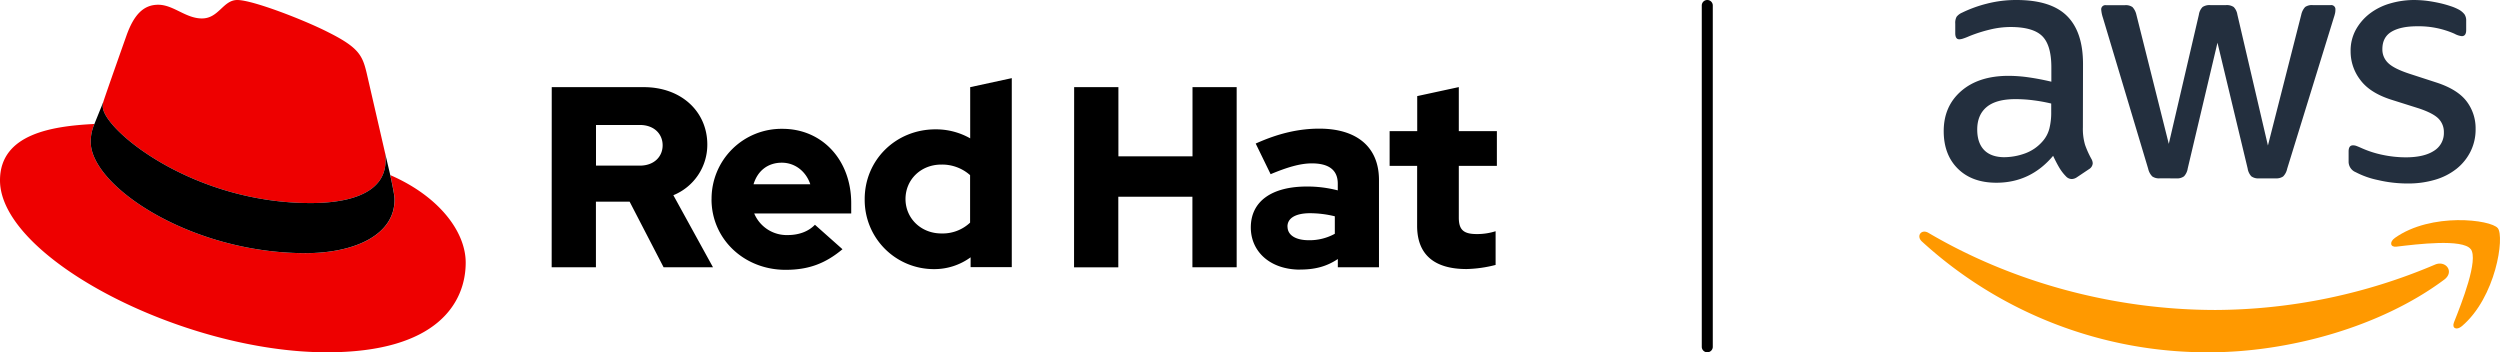 <svg xmlns="http://www.w3.org/2000/svg" width="1021.86" height="144" viewBox="0 0 1021.86 144">
  <defs>
    <style>
      .fd127026-aecf-4c58-b281-d81b53e3b4d3 {
        fill: #e00;
      }

      .fb8f8d32-35da-4c31-8557-a4fb7d941b99 {
        fill: #232f3e;
      }

      .ad8a2bf3-5fea-44ee-b458-648e782913b3 {
        fill: #f90;
        fill-rule: evenodd;
      }
    </style>
  </defs>
  <g id="e7945cb5-011b-4e09-a0fe-f81b3e8fac2e" data-name="Lockup A">
    <path id="fb176b97-40c0-479c-bec0-d64ed0887751" data-name="Divider" d="M699.84,146a2.25,2.25,0,0,1-2.25-2.25V4.25a2.25,2.25,0,0,1,4.5,0v139.5A2.25,2.25,0,0,1,699.84,146Z" transform="translate(-2 -2)"/>
    <g id="ada4d7fd-213c-469f-8930-02c7b2162df3" data-name="Red Hat Logo">
      <path class="fd127026-aecf-4c58-b281-d81b53e3b4d3" d="M129,85c12.51,0,30.61-2.58,30.61-17.46a14,14,0,0,0-.31-3.42l-7.45-32.36c-1.72-7.12-3.23-10.35-15.73-16.6C126.39,10.19,105.26,2,99,2c-5.82,0-7.55,7.54-14.45,7.54-6.68,0-11.64-5.6-17.89-5.6-6,0-9.91,4.09-12.93,12.5,0,0-8.41,23.72-9.49,27.16A6.43,6.43,0,0,0,44,45.54C44,54.76,80.33,85,129,85m32.55-11.42c1.73,8.19,1.73,9.05,1.73,10.13,0,14-15.74,21.77-36.43,21.77C80,105.47,39.08,78.1,39.08,60a18.45,18.45,0,0,1,1.51-7.33C23.77,53.52,2,56.54,2,75.72,2,107.2,76.59,146,135.65,146c45.28,0,56.7-20.48,56.7-36.65,0-12.72-11-27.16-30.83-35.78" transform="translate(-2 -2)"/>
      <path d="M161.52,73.57c1.73,8.19,1.73,9.05,1.73,10.13,0,14-15.74,21.77-36.43,21.77C80,105.47,39.08,78.1,39.08,60a18.45,18.45,0,0,1,1.51-7.33l3.66-9.06A6.43,6.43,0,0,0,44,45.54C44,54.76,80.33,85,129,85c12.51,0,30.61-2.58,30.61-17.46a14,14,0,0,0-.31-3.42Z" transform="translate(-2 -2)"/>
      <path d="M581.24,94.3c0,11.89,7.15,17.67,20.19,17.67a52.11,52.11,0,0,0,11.89-1.68V96.51a24.84,24.84,0,0,1-7.68,1.16c-5.37,0-7.36-1.68-7.36-6.73V69.8h15.56V55.6H598.28v-18l-17,3.68V55.6H570V69.8h11.25Zm-53,.32c0-3.68,3.69-5.47,9.26-5.47a43.12,43.12,0,0,1,10.1,1.26v7.15A21.51,21.51,0,0,1,537,100.19c-5.46,0-8.73-2.1-8.73-5.57m5.2,17.56c6,0,10.84-1.26,15.36-4.31v3.37h16.82V75.58c0-13.56-9.14-21-24.39-21-8.52,0-16.94,2-26,6.1l6.1,12.52c6.52-2.74,12-4.42,16.83-4.42,7,0,10.62,2.73,10.62,8.31v2.73a49.53,49.53,0,0,0-12.62-1.58c-14.31,0-22.93,6-22.93,16.73,0,9.78,7.78,17.24,20.19,17.24m-92.44-.94h18.09V82.42h30.29v28.82h18.09V37.62H489.43V65.91H459.14V37.62H441.05ZM372.12,83.37c0-8,6.31-14.1,14.62-14.1a17.22,17.22,0,0,1,11.78,4.32V93a16.36,16.36,0,0,1-11.78,4.42c-8.2,0-14.62-6.1-14.62-14.09m26.61,27.87h16.83V33.94l-17,3.68V58.55a28.3,28.3,0,0,0-14.2-3.68c-16.19,0-28.92,12.51-28.92,28.5A28.25,28.25,0,0,0,383.8,112a25.12,25.12,0,0,0,14.93-4.83Zm-77.19-42.7c5.36,0,9.88,3.47,11.67,8.83H310c1.68-5.57,5.89-8.83,11.57-8.83M292.83,83.47c0,16.2,13.25,28.82,30.28,28.82,9.36,0,16.2-2.53,23.25-8.42l-11.26-10c-2.63,2.74-6.52,4.21-11.14,4.21a14.39,14.39,0,0,1-13.68-8.83h39.65V85.05c0-17.67-11.88-30.39-28.08-30.39a28.57,28.57,0,0,0-29,28.81M263.49,53.08c6,0,9.36,3.78,9.36,8.31s-3.37,8.31-9.36,8.31H245.61V53.08Zm-36,58.16h18.09V84.42h13.77l13.89,26.82h20.19l-16.2-29.45a22.27,22.27,0,0,0,13.88-20.72c0-13.25-10.41-23.45-26-23.45H227.52Z" transform="translate(-2 -2)"/>
    </g>
    <g>
      <path class="fb8f8d32-35da-4c31-8557-a4fb7d941b99" d="M986.14,77A52.86,52.86,0,0,1,974,75.6a34.52,34.52,0,0,1-9.12-3.22,4.64,4.64,0,0,1-2.9-4.47v-4c0-1.68.6-2.51,1.79-2.51a4.19,4.19,0,0,1,1.45.27q.76.29,2,.84a41.46,41.46,0,0,0,8.7,2.8,46.26,46.26,0,0,0,9.39,1q7.46,0,11.54-2.65a8.5,8.5,0,0,0,4.07-7.53,7.76,7.76,0,0,0-2.14-5.58q-2.14-2.23-7.94-4.2l-11.47-3.62q-8.73-2.79-12.64-8.11A19,19,0,0,1,962.8,23a17.78,17.78,0,0,1,2.14-8.86,21.39,21.39,0,0,1,5.66-6.57,25.12,25.12,0,0,1,8.22-4.12A35.21,35.21,0,0,1,988.76,2a45,45,0,0,1,5.32.35c1.8.24,3.5.55,5.11.91s3.11.79,4.51,1.26A20.45,20.45,0,0,1,1007,5.91a7.55,7.55,0,0,1,2.34,1.94,4.5,4.5,0,0,1,.7,2.65v3.77c0,1.67-.61,2.51-1.8,2.51a8.15,8.15,0,0,1-3-1A36.3,36.3,0,0,0,990,12.74q-6.75,0-10.49,2.23c-2.48,1.49-3.73,3.86-3.73,7.12a7.57,7.57,0,0,0,2.35,5.65q2.34,2.31,8.7,4.4L998,35.77q8.55,2.81,12.24,7.69a18.17,18.17,0,0,1,3.65,11.17,20.23,20.23,0,0,1-2.07,9.29,21.06,21.06,0,0,1-5.73,7.08,25.76,25.76,0,0,1-8.77,4.47A38.46,38.46,0,0,1,986.17,77ZM884.76,74.9a4.86,4.86,0,0,1-3-.76A6.37,6.37,0,0,1,880.06,71L861.56,9.27a13.6,13.6,0,0,1-.69-3.22,1.7,1.7,0,0,1,1.93-1.93h7.73a4.77,4.77,0,0,1,3.1.77A6.75,6.75,0,0,1,875.23,8l13.25,52.81L900.78,8a5.54,5.54,0,0,1,1.52-3.14,5.16,5.16,0,0,1,3.17-.77h6.35a5.09,5.09,0,0,1,3.18.77A5.67,5.67,0,0,1,916.52,8L929,61.48,942.63,8a6.67,6.67,0,0,1,1.59-3.14,4.86,4.86,0,0,1,3.11-.77h7.32A1.7,1.7,0,0,1,956.58,6a6,6,0,0,1-.11,1.27,15.74,15.74,0,0,1-.54,1.93L936.86,71a6.22,6.22,0,0,1-1.66,3.14,4.94,4.94,0,0,1-3,.77H925.4a4.81,4.81,0,0,1-3.18-.84,6.06,6.06,0,0,1-1.51-3.22L908.38,19.46,896.22,70.85a6.06,6.06,0,0,1-1.52,3.22,4.74,4.74,0,0,1-3.17.84Zm-63.39-8.65a25.12,25.12,0,0,0,8.14-1.47,17.28,17.28,0,0,0,7.46-5.1,12.55,12.55,0,0,0,2.69-5.1,26.78,26.78,0,0,0,.76-6.91V44.32A68.45,68.45,0,0,0,833.17,43a57,57,0,0,0-7.39-.48q-7.87,0-11.74,3.22c-2.57,2.14-3.86,5.22-3.86,9.21,0,3.73,1,6.54,2.9,8.45s4.69,2.86,8.29,2.86Zm32-12.16a22.92,22.92,0,0,0,.89,7.13,37.64,37.64,0,0,0,2.58,5.72,3.91,3.91,0,0,1,.55,1.82,3,3,0,0,1-1.52,2.38l-5,3.35a3.94,3.94,0,0,1-2.07.69,3.28,3.28,0,0,1-2.36-1.11,18.54,18.54,0,0,1-2.82-3.71c-.79-1.35-1.59-2.9-2.42-4.67q-9.25,11-23.19,11-9.95,0-15.74-5.73t-5.79-15.36q0-10.2,7.18-16.41T823.06,33a58.64,58.64,0,0,1,8.37.65c2.91.42,5.92,1,9.05,1.74V29.54q0-9.08-3.73-12.78c-2.48-2.46-6.78-3.71-12.9-3.72a35.76,35.76,0,0,0-8.49,1.05,58.8,58.8,0,0,0-8.5,2.72,23,23,0,0,1-2.76,1.05,5.83,5.83,0,0,1-1.25.21q-1.65,0-1.65-2.52V11.64a5.19,5.19,0,0,1,.55-2.79A5.79,5.79,0,0,1,804,7.17a51.75,51.75,0,0,1,9.95-3.63A48,48,0,0,1,826.2,2q14.09,0,20.65,6.5t6.57,19.62Z" transform="translate(-2 -2)"/>
      <path class="ad8a2bf3-5fea-44ee-b458-648e782913b3" d="M1001.06,116.3c-26,19.39-63.65,29.7-96.1,29.7a172.8,172.8,0,0,1-117.38-45.28c-2.44-2.22-.27-5.26,2.66-3.54C823.67,116.87,865,128.7,907.7,128.7a231.48,231.48,0,0,0,89.59-18.54C1001.68,108.27,1005.37,113.09,1001.06,116.3Z" transform="translate(-2 -2)"/>
      <path class="ad8a2bf3-5fea-44ee-b458-648e782913b3" d="M1011.87,103.82c-3.33-4.3-22-2-30.35-1-2.54.31-2.93-1.93-.64-3.56,14.87-10.56,39.24-7.51,42.08-4s-.76,28.27-14.69,40.06c-2.15,1.82-4.18.85-3.23-1.55,3.15-7.92,10.17-25.65,6.84-30Z" transform="translate(-2 -2)"/>
    </g>
  </g>
</svg>
